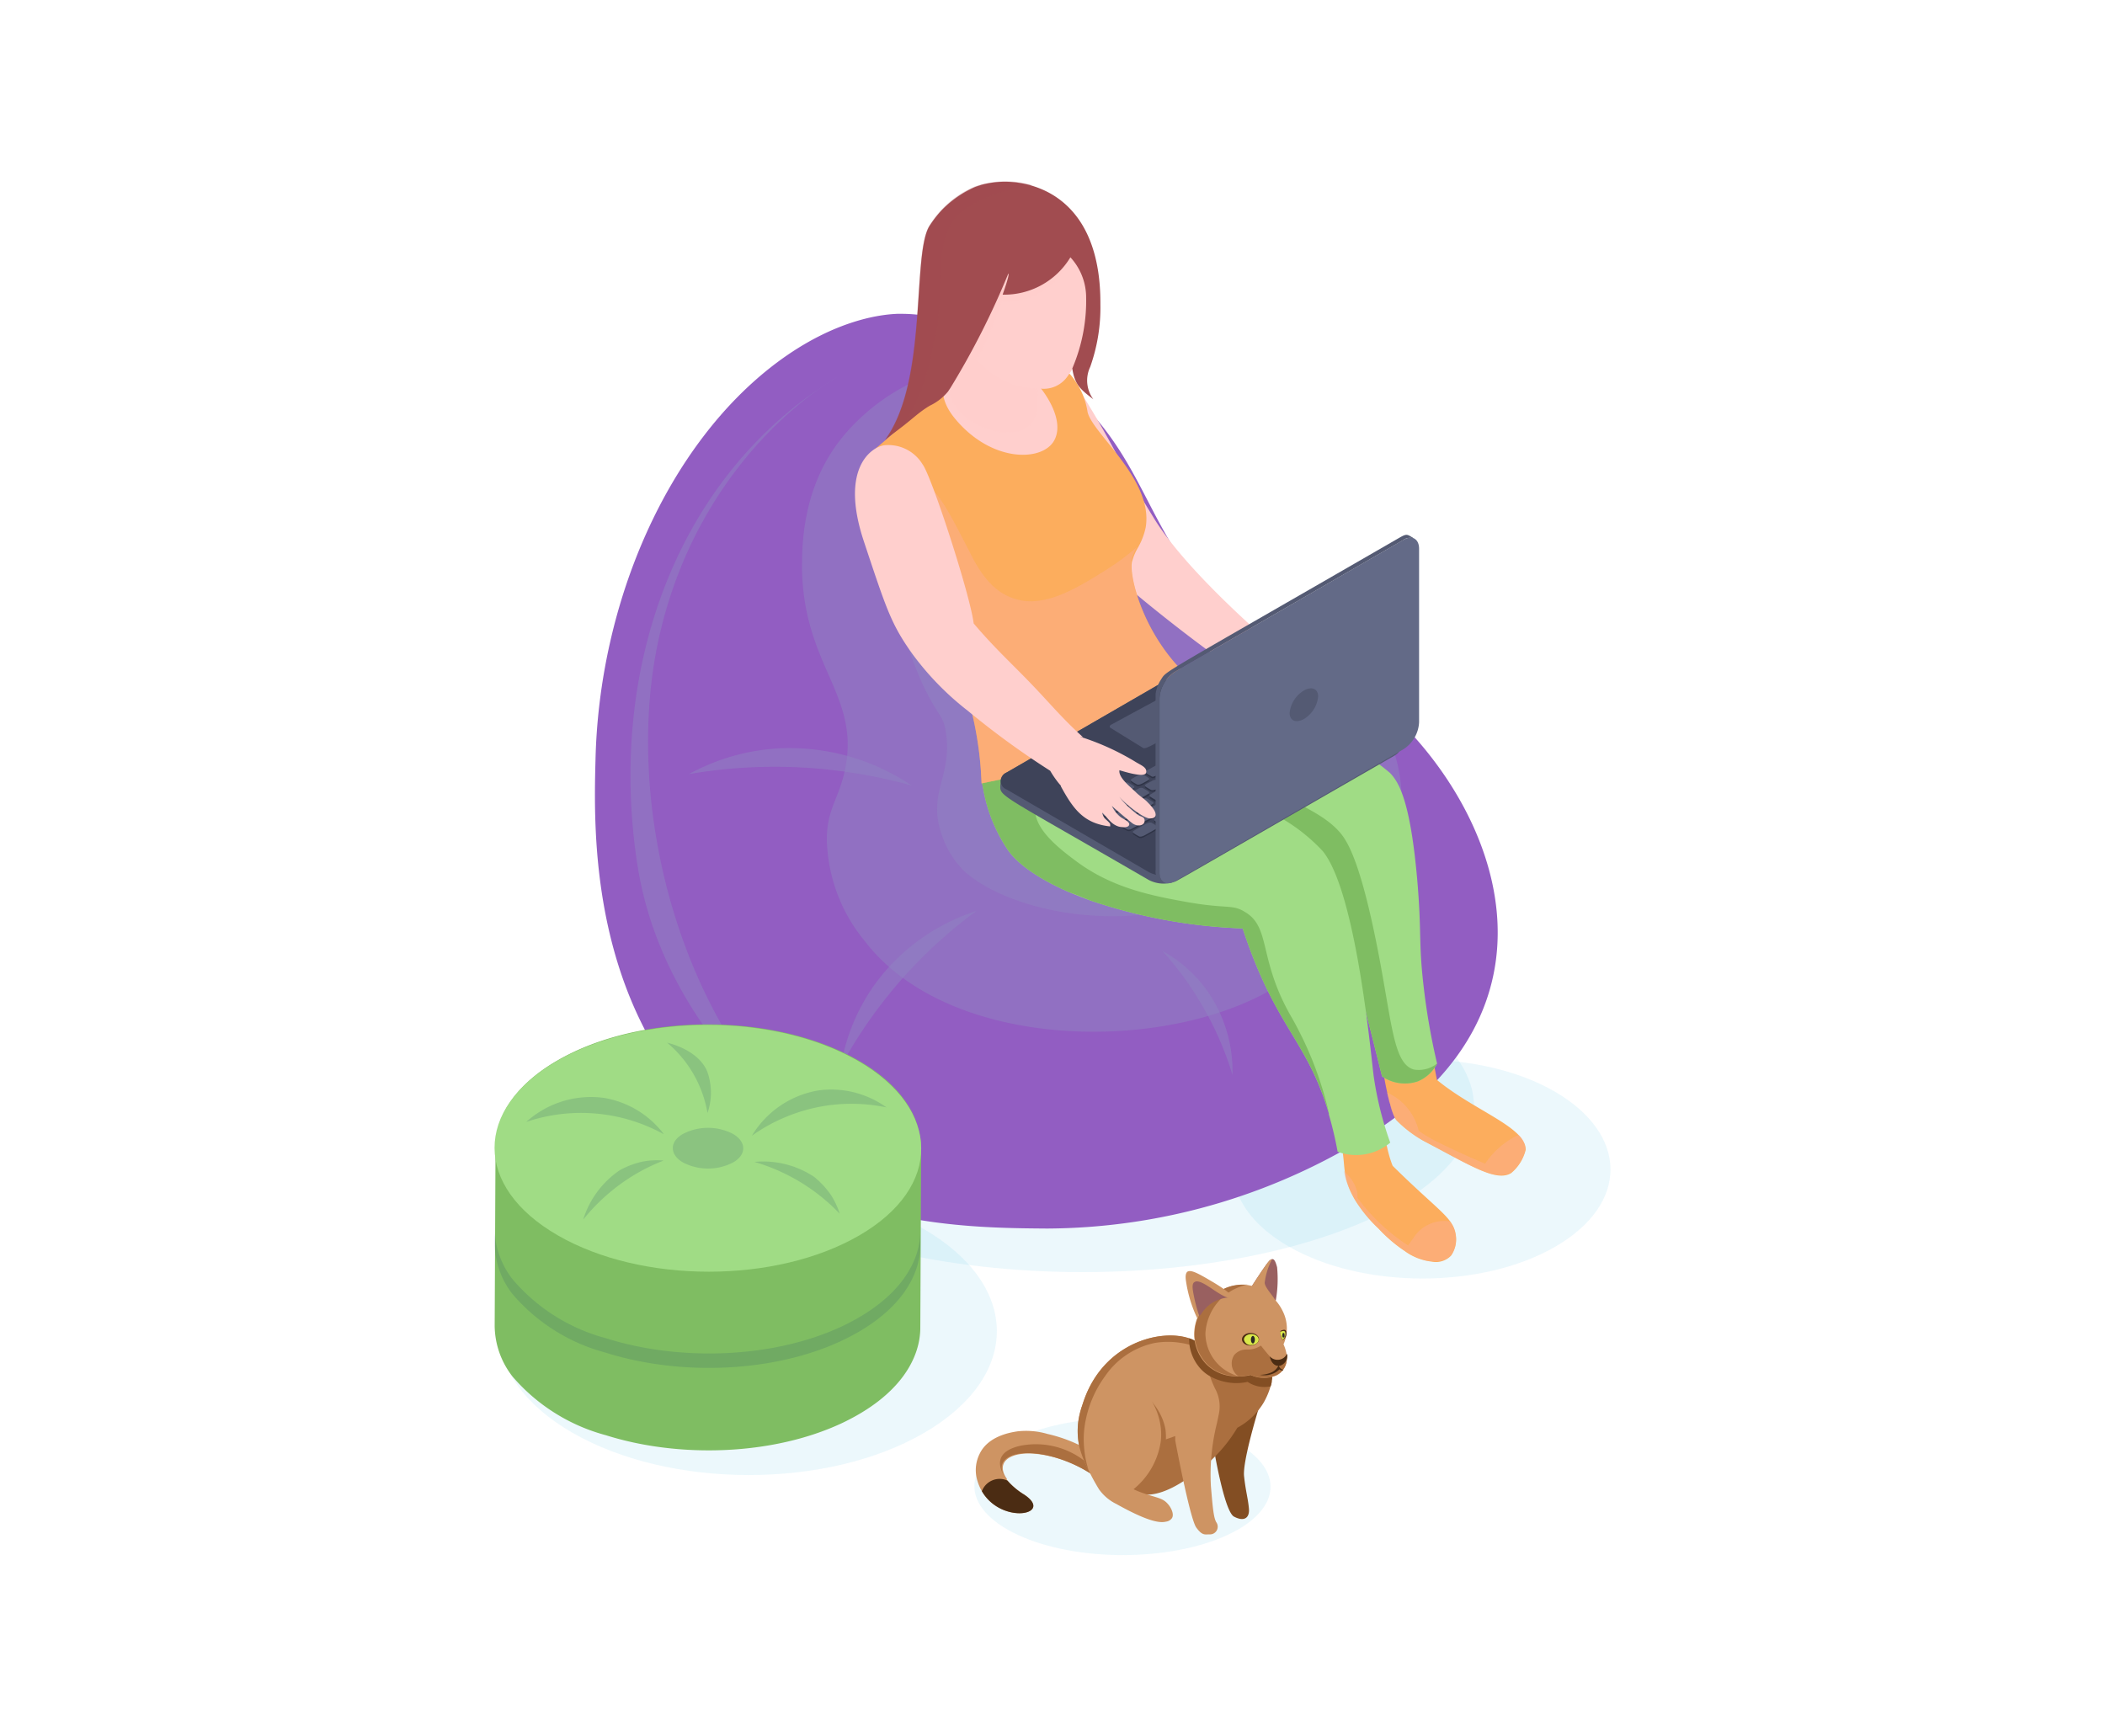 <svg xmlns="http://www.w3.org/2000/svg" xmlns:xlink="http://www.w3.org/1999/xlink" viewBox="0 0 200 165"><defs><style>.cls-1{mask:url(#mask);filter:url(#luminosity-noclip-2);}.cls-13,.cls-17,.cls-2,.cls-22,.cls-23,.cls-7,.cls-9{mix-blend-mode:multiply;}.cls-2{fill:url(#linear-gradient);}.cls-3{isolation:isolate;}.cls-4{fill:#fff;}.cls-5{fill:#3eb5e5;opacity:0.1;}.cls-6{fill:#925dc2;}.cls-7{fill:#9184c2;}.cls-13,.cls-7,.cls-9{opacity:0.5;}.cls-8{fill:#fcad5d;}.cls-9{fill:#fcaf90;}.cls-10{fill:#a0dc85;}.cls-11{fill:#7fbd62;}.cls-12,.cls-13{fill:#ffcfcd;}.cls-14{mask:url(#mask-2);}.cls-15{fill:url(#linear-gradient-2);}.cls-16,.cls-17{fill:#a14c50;}.cls-17{opacity:0.3;}.cls-18{fill:#545a73;}.cls-19{fill:#3e4359;}.cls-20{fill:#2e3346;}.cls-21{fill:#636a87;}.cls-22,.cls-24{fill:#355f6d;}.cls-22,.cls-23{opacity:0.2;}.cls-25{fill:#ce9463;}.cls-26{fill:#ab6f3f;}.cls-27{fill:#4b2c13;}.cls-28{fill:#834e23;}.cls-29{fill:#996060;}.cls-30{fill:#d9e84a;}.cls-31{fill:#2b2825;}.cls-32{fill:#795737;}.cls-33{filter:url(#luminosity-noclip);}</style><filter id="luminosity-noclip" x="101.7" y="-11638.71" width="2.88" height="32766" filterUnits="userSpaceOnUse" color-interpolation-filters="sRGB"><feFlood flood-color="#fff" result="bg"/><feBlend in="SourceGraphic" in2="bg"/></filter><mask id="mask" x="101.7" y="-11638.71" width="2.88" height="32766" maskUnits="userSpaceOnUse"><g class="cls-33"/></mask><linearGradient id="linear-gradient" x1="-8169.36" y1="570.07" x2="-8165.2" y2="570.07" gradientTransform="matrix(-0.94, 0.23, 0.22, 0.97, -7689.04, 1318.99)" gradientUnits="userSpaceOnUse"><stop offset="0" stop-color="#fafafa"/><stop offset="1" stop-color="#fff"/></linearGradient><filter id="luminosity-noclip-2" x="101.7" y="24.48" width="2.88" height="13.2" filterUnits="userSpaceOnUse" color-interpolation-filters="sRGB"><feFlood flood-color="#fff" result="bg"/><feBlend in="SourceGraphic" in2="bg"/></filter><mask id="mask-2" x="101.7" y="24.48" width="2.88" height="13.2" maskUnits="userSpaceOnUse"><g class="cls-1"><path class="cls-2" d="M101.87,35a3.56,3.56,0,0,0,1.67,2.66,1.21,1.21,0,0,0,.09-.2,2.83,2.83,0,0,1-.06-2.61,16.52,16.52,0,0,0,1-6h0c-.12-.41-.29-.9-.51-1.53-.9-2.66-2.37-2.86-2.37-2.86A5.6,5.6,0,0,1,103.18,28,16.79,16.79,0,0,1,101.87,35Z"/></g></mask><linearGradient id="linear-gradient-2" x1="-8169.36" y1="570.07" x2="-8165.2" y2="570.07" gradientTransform="matrix(-0.94, 0.23, 0.22, 0.97, -7689.04, 1318.99)" gradientUnits="userSpaceOnUse"><stop offset="0" stop-color="#280008"/><stop offset="1" stop-color="#4d1725"/></linearGradient></defs><g class="cls-3"><g id="レイヤー_2" data-name="レイヤー 2"><g id="文字"><rect class="cls-4" width="200" height="165"/><path class="cls-5" d="M147.73,103.73c7,4.07,7.07,10.64.08,14.71s-18.34,4.06-25.38,0-7.06-10.63-.08-14.69S140.7,99.67,147.73,103.73Z"/><ellipse class="cls-5" cx="102.85" cy="105.15" rx="37.2" ry="15.73"/><path class="cls-6" d="M131.17,107.17a58.18,58.18,0,0,1-31.7,9.57c-7.76-.06-20.94-.17-31.26-9.75C56,95.67,56.4,79.08,56.58,72.19c.35-15.11,6.93-30,17.2-37.71,5.75-4.31,10.34-4.61,11.48-4.66h.35c1.79,0,6.56.29,13,4.94,11.48,8.2,9,16.07,19.67,25.15,6.37,5.37,9,4.11,13.14,7.25a0,0,0,0,1,0,0,20.43,20.43,0,0,1,2.43,2.28C143,79.23,148.07,95.76,131.17,107.17Z"/><path class="cls-7" d="M79.79,41.86c2.74-3.55,8.14-7.38,13.71-6.81,10.84,1.11,9.23,17.56,24.81,24.86.75.35,11,5.23,13.13,9.14a14.81,14.81,0,0,1,1.73,7.15c-.07,9.71-10,16.29-11.29,17.17-10.19,6.77-31.56,6.78-39.76-4a15.71,15.71,0,0,1-3.56-9.57c0-2.83,1-3.66,1.64-6.28,1.76-7.4-3.86-10-4-19.54C76.23,52.56,76,46.74,79.79,41.86Z"/><path class="cls-7" d="M91.54,82.71c3.34,3.16,13,6.28,23.51,2.87,16.85-5.5-41.44-58-28.42-23.09,2.17,5.82,3,4.94,3.28,7.38.47,3.83-1.61,5.35-.58,9A9,9,0,0,0,91.54,82.71Z"/><path class="cls-7" d="M79.52,35.85s-12.71,6.91-16.8,24.26,2.86,41.62,19.12,51.43c0,0-18.44-10.43-21.31-29.55S64.76,44.77,79.52,35.85Z"/><path class="cls-7" d="M65.45,73.56a20.18,20.18,0,0,1,8.74-2.46,20.8,20.8,0,0,1,12.44,3.55,48.69,48.69,0,0,0-12-1.78A48.17,48.17,0,0,0,65.45,73.56Z"/><path class="cls-7" d="M79.89,101.32a18.77,18.77,0,0,1,3.21-7.76,19.19,19.19,0,0,1,9.68-7,44.94,44.94,0,0,0-8.16,7.73A45.89,45.89,0,0,0,79.89,101.32Z"/><path class="cls-7" d="M110.43,90.35a12.87,12.87,0,0,1,4.32,3.87,13.31,13.31,0,0,1,2.35,7.92,30.82,30.82,0,0,0-3.17-7.09A30.18,30.18,0,0,0,110.43,90.35Z"/><path class="cls-8" d="M132.69,106.46a11.48,11.48,0,0,0,2.65,2c4.33,2.26,6.83,3.9,8.25,3a4.15,4.15,0,0,0,1.37-2.21c0-2.16-4.83-3.67-8.43-6.63-.11-.56-.22-1.12-.32-1.69-.07-.31-.12-.62-.18-.94a3.75,3.75,0,0,1-4.49.1,6.24,6.24,0,0,0-.14,1.14C131.36,102.15,132.21,106,132.69,106.46Z"/><path class="cls-9" d="M144.29,107.84a7.69,7.69,0,0,0-3.18,2.74c-2.1-.88-3.7-1.65-4.78-2.2a13.11,13.11,0,0,1-1.54-.93,5.26,5.26,0,0,0-3-3.63,6.81,6.81,0,0,0,.18.72c0,.08,0,.13.05.2h0l.07.22a3.91,3.91,0,0,0,.58,1.47s0,0,0,0a11.48,11.48,0,0,0,2.65,2c1.66.86,3.56,2,5.51,2.82l.25.09a5.77,5.77,0,0,0,.74.24l.13,0v0a2.18,2.18,0,0,0,1.61-.15,4.12,4.12,0,0,0,1.38-2.2A2.07,2.07,0,0,0,144.29,107.84Z"/><path class="cls-10" d="M103.44,69.85l3.83,6.55,19.3,7.32Q129,93,131.31,102.28a3.83,3.83,0,0,0,3.38.48,3.58,3.58,0,0,0,1.85-1.7,63.88,63.88,0,0,1-1.32-7.7c-.42-3.76-.16-4.78-.53-9.34-.67-8.09-1.84-9.73-2.61-10.56a20.61,20.61,0,0,0-4.15-2.76,111.48,111.48,0,0,0-18-7.88Z"/><path class="cls-11" d="M103.44,69.85l3.83,6.55,19.3,7.32Q129,93,131.31,102.28a3.83,3.83,0,0,0,3.38.48,3.58,3.58,0,0,0,1.85-1.7,2.79,2.79,0,0,1-2.21.57c-2.09-.6-2.07-4.95-3.72-12.83-1.59-7.62-2.78-9.12-3.4-9.81-1.28-1.42-3.31-2.4-7.37-4.35-5-2.42-8.58-3.45-8.59-5.24,0-.32.12-.38.67-1.63a31.39,31.39,0,0,0,1.39-3.72c-1.12-.43-2.25-.83-3.39-1.23Z"/><path class="cls-8" d="M128.51,113.6a6.56,6.56,0,0,0,.4.69v0a13.39,13.39,0,0,0,2.07,2.46,13.78,13.78,0,0,0,2.49,2.13,5.31,5.31,0,0,0,2.55,1,2,2,0,0,0,1.86-.58,2.7,2.7,0,0,0,.44-1.94c-.23-1.68-1.63-2.26-6-6.58-.65-1.61-.68-3.15-1.32-4.77-1.15.18-2.9.27-4,.45.36,1.54.56,2.94.56,2.94.11.76.13,1.31.2,1.83A6.46,6.46,0,0,0,128.51,113.6Z"/><path class="cls-9" d="M138.31,117.4a2.78,2.78,0,0,0-.56-1.34,3.47,3.47,0,0,0-3.48,1.61c-.19.26-.35.48-.48.68a18.6,18.6,0,0,1-4.82-4.53,2.46,2.46,0,0,0,0-.46,3.49,3.49,0,0,0-1-1.79l-.26-.3a4.56,4.56,0,0,0,.34,1.3c.15.37.31.71.46,1h0a6.56,6.56,0,0,0,.4.69v0a13.39,13.39,0,0,0,2.07,2.46,13.78,13.78,0,0,0,2.49,2.13h0c.19.13.38.24.58.35a2.25,2.25,0,0,0,.21.12,5.45,5.45,0,0,0,.55.25l.06,0a3.36,3.36,0,0,0,2.08.22,1.75,1.75,0,0,0,.92-.52A2.63,2.63,0,0,0,138.31,117.4Z"/><path class="cls-10" d="M95.72,80.7c.87,1.32,2.89,2.79,5.89,4.09h0c.61.25,1.25.51,1.94.76h0a50.4,50.4,0,0,0,14.52,2.67c3.11,9.46,6.12,10.57,8.18,17.57a.24.24,0,0,1,0,.09,35,35,0,0,1,.84,3.56,5.06,5.06,0,0,0,5-.86,32.29,32.29,0,0,1-1.55-6.16c-.22-1.33-1.58-17.51-4.86-21.54a17,17,0,0,0-4.45-3.42c-1.59-1-2.2-1.28-12-6.31l-2.91-1.5-12.9,2.23a7.59,7.59,0,0,0-.15,1.7c0,.21,0,.83.11,1.12A15,15,0,0,0,95.72,80.7Z"/><path class="cls-11" d="M95.72,80.7c.87,1.32,2.89,2.79,5.89,4.09h0c.58.2,1.22.46,1.94.76h0a50.4,50.4,0,0,0,14.52,2.67,46.89,46.89,0,0,0,2.2,5.56c2.28,4.73,4.42,6.71,6,12a33.84,33.84,0,0,0-3.49-9c-3.25-5.55-2-8.56-4.41-10.07-1.31-.84-1.63-.29-5.62-1-3.23-.58-7-1.3-10.41-3.81-1.61-1.2-4.12-3.08-4-5.14.21-2.58,4.59-4.92,10.89-5.56l-2.91-1.5-12.9,2.23a7.59,7.59,0,0,0-.15,1.7c0,.21,0,.83.11,1.12A15,15,0,0,0,95.72,80.7Z"/><path class="cls-12" d="M120.77,61.17l-2.48,3.17a153.48,153.48,0,0,1-12.65-9.83c-1.44-1.7-2.89-3.39-4.33-5.08,2-1-1.2-12,.84-13,1,1.56,1.77,2.85,2.26,3.7,1.28,2.21,1.73,3.19,3.19,5.74,0,0,1,1.68,2,3.31C112.17,53.41,117.89,58.64,120.77,61.17Z"/><path class="cls-8" d="M113.84,65.12a16.67,16.67,0,0,0-2.63,1.6,14.68,14.68,0,0,0-2.47,2.33l-.22.27c-.11.14-.22.28-.31.42a2.13,2.13,0,0,0-.23.32l-.25.34a1.1,1.1,0,0,1-.09.14c-.31.49-.57.94-.8,1.38l-2.34.19L93.26,74.44A33.73,33.73,0,0,0,90.9,63.16a38.78,38.78,0,0,0-2.15-4.45c-2.63-4.9-4.54-8-5.46-11.91A23.48,23.48,0,0,1,82.72,43c.31-.25.79-.64,1.36-1.13s.76-.69,1.34-1.18.88-.72,1.65-1.32l1.22-.94a16.78,16.78,0,0,1,3.95-2c5.67-2.16,8.58-1.58,9-1.27a4.32,4.32,0,0,1,.47.45,7,7,0,0,1,1.62,3.53c.46,2.09,6.31,6.45,5.52,11a6.65,6.65,0,0,1-.79,2,5.28,5.28,0,0,0-.48,1.15C107.17,54.41,108.59,60.94,113.84,65.12Z"/><path class="cls-12" d="M98.9,36.91s2.36,2.85,1.28,4.91-5.92,2.18-9.41-2,1.57-6.87,4.51-6.18A4.9,4.9,0,0,1,98.9,36.91Z"/><path class="cls-9" d="M113.84,65.12a16.67,16.67,0,0,0-2.63,1.6,14.68,14.68,0,0,0-2.47,2.33l-.22.27c-.11.14-.22.28-.31.42a2.13,2.13,0,0,0-.23.32l-.25.34a1.1,1.1,0,0,1-.09.14c-.31.49-.57.94-.8,1.38l-2.34.19L93.26,74.44A33.73,33.73,0,0,0,90.9,63.16a38.78,38.78,0,0,0-2.15-4.45c-1.53-2.79-4-6.34-5.46-11.91,1.89-1.43,3.11-1.43,3.83-1.24,1.81.5,3,3,5.1,7.07,1.43,2.86,2.82,3.89,4.4,4.33,2.75.77,5.8-1.14,8.45-2.79A24,24,0,0,0,108,52a5.11,5.11,0,0,0-.48,1.15C107.17,54.41,108.52,60.88,113.84,65.12Z"/><path class="cls-12" d="M98.52,38.81a16.33,16.33,0,0,0-1-7c-.85-2.17-2.63-4.43-3.55-4.19-1.14.3-.35,2.89-2.4,6a10,10,0,0,0-1.23,2.75C89.3,40.43,98.29,43.32,98.52,38.81Z"/><path class="cls-13" d="M98.52,38.81a16.33,16.33,0,0,0-1-7c-.85-2.17-2.63-4.43-3.55-4.19-1.14.3-.35,2.89-2.4,6a10,10,0,0,0-1.23,2.75C89.3,40.43,98.29,43.32,98.52,38.81Z"/><path class="cls-12" d="M101.45,35.73a2.75,2.75,0,0,1-2.65,1.19,7.36,7.36,0,0,1-5.32-2.09c-.21-.18-.46-.37-.69-.57L92,33.6a9.47,9.47,0,0,1-2.13-2.7A26.81,26.81,0,0,1,88,24.8l6.57-4.49,7,1.82a4.76,4.76,0,0,1,1.39,1.54c.29.53.54,1.26.56,4.38A11.41,11.41,0,0,1,101.45,35.73Z"/><path class="cls-13" d="M101.85,24.14a6.6,6.6,0,0,1-6.67,4.53c-1.29,3.58-2,5-2.46,5.53-.23-.2-.47-.38-.71-.6-.43-2.07,0-7.68,3.17-9.42a7.39,7.39,0,0,1,4.31-.72A8.91,8.91,0,0,1,101.85,24.14Z"/><g class="cls-14"><path class="cls-15" d="M101.87,35a3.56,3.56,0,0,0,1.67,2.66,1.21,1.21,0,0,0,.09-.2,2.83,2.83,0,0,1-.06-2.61,16.52,16.52,0,0,0,1-6h0c-.12-.41-.29-.9-.51-1.53-.9-2.66-2.37-2.86-2.37-2.86A5.6,5.6,0,0,1,103.18,28,16.79,16.79,0,0,1,101.87,35Z"/></g><path class="cls-16" d="M103.58,34.87a3,3,0,0,0,.3,3.07c-1.14-.88-1.77-1.34-2-2.93a16.36,16.36,0,0,0,1.31-7,5.63,5.63,0,0,0-1.49-3.56A7.34,7.34,0,0,1,95.26,28c.56-1.59.62-2,.54-2a75.31,75.31,0,0,1-5.51,10.88l-.22.33a5.07,5.07,0,0,1-1.73,1.34c-1.13.68-1.62,1.26-3.06,2.33l-.25.19c-.44.32-.76.59-.94.74h0c4.09-5.57,2.55-17.37,4.18-20.27A10.44,10.44,0,0,1,89.45,20a9.91,9.91,0,0,1,3.15-2.21c.22-.09.43-.15.66-.23a8.71,8.71,0,0,1,3-.25h0a4.35,4.35,0,0,1,.52.06c.35.05.69.12,1,.2l.31.09h0c3.3,1,6.5,4.06,6.46,11.25v0A16.83,16.83,0,0,1,103.58,34.87Z"/><path class="cls-17" d="M98.12,17.61c-1.63.19-6.67,1.3-7.92,4-1.45,3.16-.37,7.26-1.5,11C88.36,35,87,39.66,85,41.07c-.44.32-.76.59-.94.74h0c4.09-5.57,2.55-17.37,4.18-20.27a9.42,9.42,0,0,1,4.34-3.8,8.76,8.76,0,0,1,5.21-.22Z"/><g class="cls-3"><path class="cls-18" d="M133.1,70.18s0-.45-.58-.81L119,61.52a3.16,3.16,0,0,0-2.81,0L95.65,73.4a1.14,1.14,0,0,0-.56.73c-.08.88-.18,1,.56,1.58,1.16.88,4.43,2.65,13.5,7.91a3.07,3.07,0,0,0,2.43.17c.3-.1-1.07.67,20.93-12C133.22,71.34,133.1,71,133.1,70.18Z"/><path class="cls-19" d="M95.65,73.4a.86.86,0,0,0,0,1.62l13.5,7.85a3.09,3.09,0,0,0,2.81,0L132.51,71a.86.86,0,0,0,0-1.63L119,61.52a3.16,3.16,0,0,0-2.81,0Z"/><path class="cls-20" d="M126.75,69.37c-.42-.25-.74-.37-.45-.53s.81-.55,1.08-.38c.42.25.73.37.44.53S127,69.53,126.75,69.37Z"/><path class="cls-20" d="M125.37,70.13c-.42-.26-.74-.37-.45-.53s.82-.55,1.08-.39c.42.26.74.38.45.54S125.64,70.29,125.37,70.13Z"/><path class="cls-20" d="M125,69.05c-.42-.25-.74-.37-.45-.53,1-.56,1.42-.9,1.7-.73s.74.37.45.53C125.71,68.89,125.31,69.23,125,69.05Z"/><path class="cls-20" d="M123.59,68.58c-.42-.25-.74-.37-.45-.53,1.4-.77,1.77-1.09,2-.92s.74.37.45.53C124.24,68.43,123.87,68.75,123.59,68.58Z"/><path class="cls-20" d="M124,70.89c-.42-.26-.74-.37-.45-.53s.81-.55,1.07-.39c.42.26.74.38.45.54S124.26,71.05,124,70.89Z"/><path class="cls-20" d="M124,69.82a.44.44,0,0,1-.4,0c-.42-.26-.74-.38-.45-.54s.81-.54,1.07-.38C125,69.39,125,69.27,124,69.82Z"/><path class="cls-20" d="M122.58,69.35a.44.44,0,0,1-.4,0c-.78-.47-.79-.34.22-.9a.41.41,0,0,1,.4,0C123.58,68.92,123.59,68.79,122.58,69.35Z"/><path class="cls-20" d="M121.72,68.35c-.42-.26-.74-.37-.45-.53,3-1.65,2.44-1.6,3.32-1.06.1.06.08.17,0,.24C122.27,68.26,122,68.52,121.72,68.35Z"/><path class="cls-20" d="M122.45,66.89a.46.46,0,0,1-.41,0c-.81-.5-.83-.32.57-1.1a.47.47,0,0,1,.4,0C123.82,66.29,123.84,66.12,122.45,66.89Z"/><path class="cls-20" d="M122.62,71.65c-.41-.25-.74-.37-.45-.54s.81-.54,1.08-.38.74.37.44.53S122.88,71.81,122.62,71.65Z"/><path class="cls-20" d="M122.2,70.6c-.77-.48-.79-.35.22-.91a.46.46,0,0,1,.41,0c.42.25.73.37.44.53S122.46,70.76,122.2,70.6Z"/><path class="cls-20" d="M121.2,70.11a.47.47,0,0,1-.4,0c-.41-.25-.74-.37-.45-.53s.81-.55,1.08-.39C122.2,69.68,122.22,69.55,121.2,70.11Z"/><path class="cls-20" d="M120.76,69.1a.46.46,0,0,1-.41,0c-.42-.26-.73-.38-.44-.54s.81-.54,1.07-.38C121.76,68.67,121.77,68.55,120.76,69.1Z"/><path class="cls-20" d="M121.24,72.41c-.42-.26-.74-.38-.45-.54s.81-.54,1.08-.38.74.37.45.53S121.5,72.57,121.24,72.41Z"/><path class="cls-20" d="M120.82,71.35c-.77-.47-.79-.34.22-.9a.46.46,0,0,1,.41,0c.42.25.74.37.45.53S121.09,71.51,120.82,71.35Z"/><path class="cls-20" d="M119.42,70.88c-.42-.26-.74-.37-.45-.53s.82-.55,1.08-.39c.42.26.74.38.45.54S119.69,71,119.42,70.88Z"/><path class="cls-20" d="M119,69.88c-.42-.26-.74-.38-.45-.54s.81-.54,1.07-.38c.41.25.74.37.45.53S119.24,70,119,69.88Z"/><path class="cls-20" d="M117.89,69.21c-.41-.24-.74-.37-.45-.53s.81-.54,1.07-.38c.42.25.74.37.45.53S118.15,69.37,117.89,69.21Z"/><path class="cls-20" d="M119.86,73.17c-.41-.26-.73-.38-.44-.54s.81-.54,1.07-.38c.42.26.74.37.45.53S120.13,73.33,119.86,73.17Z"/><path class="cls-20" d="M119.85,72.1a.44.44,0,0,1-.4,0c-.78-.47-.79-.34.22-.9a.44.44,0,0,1,.4,0C120.85,71.67,120.86,71.54,119.85,72.1Z"/><path class="cls-20" d="M118.45,71.62a.44.44,0,0,1-.4,0c-.42-.26-.74-.38-.45-.53s.81-.55,1.07-.39C119.45,71.19,119.46,71.07,118.45,71.62Z"/><path class="cls-20" d="M117.11,70.34c-.1-.06-.08-.17,0-.24.41-.22.81-.54,1.08-.38s.74.37.45.53C117.65,70.82,117.87,70.8,117.11,70.34Z"/><path class="cls-20" d="M118.49,73.93c-.42-.26-.74-.38-.45-.54,1-.56.81-.54,1.57-.08.1.06.08.16,0,.23C119.15,73.77,118.75,74.09,118.49,73.93Z"/><path class="cls-20" d="M118.07,72.87c-.42-.25-.74-.37-.45-.53s.81-.54,1.08-.38.74.37.44.53S118.33,73,118.07,72.87Z"/><path class="cls-20" d="M116.67,72.4c-.42-.26-.74-.38-.45-.54,1-.56.81-.54,1.57-.08.1.06.08.17-.05.23C117.33,72.24,116.93,72.56,116.67,72.4Z"/><path class="cls-20" d="M116.22,71.39c-.4-.24-.74-.37-.44-.53s.81-.54,1.07-.38c.42.25.74.37.45.53S116.49,71.56,116.22,71.39Z"/><path class="cls-20" d="M117.11,74.68c-.77-.47-.79-.34.22-.9a.46.46,0,0,1,.41,0c.42.25.73.37.44.53S117.37,74.84,117.11,74.68Z"/><path class="cls-20" d="M116.69,73.63c-.42-.25-.74-.37-.45-.53s.82-.54,1.08-.38c.42.25.74.37.45.53S117,73.79,116.69,73.63Z"/><path class="cls-20" d="M115.29,73.16c-.4-.25-.74-.38-.45-.54,1-.56.81-.54,1.57-.08.1.06.08.16,0,.23C116,73,115.55,73.32,115.29,73.16Z"/><path class="cls-20" d="M114.85,72.15c-.42-.25-.74-.37-.45-.53,1-.56.81-.55,1.57-.08.1.06.08.16,0,.23C115.51,72,115.11,72.31,114.85,72.15Z"/><path class="cls-20" d="M115.73,75.44c-.77-.47-.79-.34.22-.9a.46.46,0,0,1,.41,0c.42.25.74.37.45.53S116,75.6,115.73,75.44Z"/><path class="cls-20" d="M115.32,74.39c-.42-.25-.74-.37-.45-.53,1-.57.8-.55,1.56-.09.1.06.08.17,0,.24C116,74.23,115.58,74.55,115.32,74.39Z"/><path class="cls-20" d="M113.91,73.91c-.4-.24-.74-.37-.44-.53s.81-.54,1.07-.38.74.37.45.53S114.18,74.08,113.91,73.91Z"/><path class="cls-20" d="M113,72.61c-.1-.06-.08-.16,0-.23.42-.23.81-.54,1.08-.38.42.25.73.37.44.53C113.52,73.09,113.74,73.08,113,72.61Z"/><path class="cls-20" d="M114.36,76.2c-.78-.47-.79-.34.22-.9a.44.44,0,0,1,.4,0c.41.24.74.37.45.53S114.62,76.36,114.36,76.2Z"/><path class="cls-20" d="M113.94,75.15c-.78-.47-.79-.35.22-.9a.46.46,0,0,1,.41,0c.41.26.73.38.44.54S114.2,75.31,113.94,75.15Z"/><path class="cls-20" d="M112.54,74.67c-.78-.47-.79-.34.22-.9a.44.44,0,0,1,.4,0c.42.25.74.37.45.53S112.8,74.83,112.54,74.67Z"/><path class="cls-20" d="M112.09,73.67c-.77-.47-.79-.34.22-.9a.43.43,0,0,1,.41,0c.41.24.74.37.45.53S112.36,73.83,112.09,73.67Z"/><path class="cls-20" d="M113,77c-.42-.25-.74-.37-.45-.53s.81-.55,1.08-.38.74.37.44.53S113.24,77.12,113,77Z"/><path class="cls-20" d="M112.56,75.91c-.77-.47-.79-.35.22-.9.29-.16.46,0,.9.28.1.06.08.17,0,.24C113.23,75.75,112.82,76.07,112.56,75.91Z"/><path class="cls-20" d="M111.16,75.43c-.77-.47-.79-.34.22-.9a.46.46,0,0,1,.41,0c.42.25.74.37.45.53S111.42,75.59,111.16,75.43Z"/><path class="cls-20" d="M110.22,74.13c-.1-.06-.08-.16,0-.23.41-.23.81-.55,1.07-.39s.74.38.45.54C110.77,74.61,111,74.59,110.22,74.13Z"/><path class="cls-20" d="M109.38,73.9c-.42-.25-.74-.37-.45-.53,8.09-4.46,7.91-4.47,8.19-4.3s.74.37.45.53C109.47,74.06,109.66,74.07,109.38,73.9Z"/><path class="cls-20" d="M111.11,77.42c-.1-.06-.08-.16,0-.23.42-.23.82-.55,1.08-.39.42.26.74.38.45.54C111.65,77.9,111.87,77.88,111.11,77.42Z"/><path class="cls-20" d="M111.18,76.67c-.41-.26-.73-.38-.44-.54s.81-.54,1.07-.38.74.37.45.53S111.45,76.83,111.18,76.67Z"/><path class="cls-20" d="M110.19,76.18a.46.46,0,0,1-.41,0c-.42-.25-.73-.37-.44-.53s.81-.54,1.07-.38C111.18,75.75,111.2,75.62,110.19,76.18Z"/><path class="cls-20" d="M109.34,75.19c-.78-.47-.79-.35.22-.9a.46.46,0,0,1,.41,0c.42.26.73.38.44.54S109.6,75.35,109.34,75.19Z"/><path class="cls-20" d="M108,74.67c-.42-.25-.74-.37-.45-.53s.81-.54,1.08-.38c.42.25.74.37.44.53S108.24,74.83,108,74.67Z"/><path class="cls-20" d="M109.73,78.18c-.1-.06-.08-.17,0-.23.41-.23.81-.55,1.07-.39.42.26.74.38.45.54C110.28,78.66,110.49,78.64,109.73,78.18Z"/><path class="cls-20" d="M109.32,77.13c-.1-.06-.08-.17,0-.24,1-.56.81-.54,1.57-.08.1.06.08.16-.05.23C109.86,77.61,110.08,77.59,109.32,77.13Z"/><path class="cls-20" d="M108.81,76.94a.44.44,0,0,1-.4,0c-.78-.47-.79-.34.22-.9a.44.44,0,0,1,.4,0C109.81,76.51,109.82,76.38,108.81,76.94Z"/><path class="cls-20" d="M108,76c-.77-.47-.79-.35.22-.9a.46.46,0,0,1,.41,0c.42.26.74.38.45.54S108.23,76.11,108,76Z"/><path class="cls-20" d="M107,75.43a.46.46,0,0,1-.41,0c-.42-.25-.73-.37-.44-.53s.81-.54,1.07-.38C108,75,108,74.87,107,75.43Z"/><path class="cls-20" d="M108.19,79.6c-.42-.25-.74-.37-.45-.53,1-.56,1.43-.9,1.71-.73s.73.37.44.53C108.88,79.43,108.47,79.77,108.19,79.6Z"/><path class="cls-20" d="M108.84,78.17a.46.46,0,0,1-.41,0c-.77-.48-.79-.35.22-.91a.46.46,0,0,1,.41,0C109.83,77.74,109.85,77.61,108.84,78.17Z"/><path class="cls-20" d="M107.46,78.93a.46.46,0,0,1-.41,0c-.77-.47-.79-.34.23-.9a.44.44,0,0,1,.4,0C108.46,78.5,108.47,78.37,107.46,78.93Z"/><path class="cls-20" d="M106,78.29c-.42-.26-.74-.37-.45-.53,1.49-.82,1.85-1.14,2.13-1s.73.38.44.54C106.61,78.15,106.26,78.46,106,78.29Z"/><path class="cls-20" d="M104.9,77.64c-.42-.26-.74-.38-.45-.54,2.21-1.21,2.48-1.48,2.76-1.31s.74.37.45.53C105.46,77.54,105.18,77.81,104.9,77.64Z"/><path class="cls-20" d="M105.19,76.21c-.42-.25-.74-.37-.45-.53s.81-.54,1.07-.38c.42.25.74.37.45.53S105.45,76.37,105.19,76.21Z"/><path class="cls-20" d="M103.79,77c-.77-.47-.79-.34.22-.9a.46.46,0,0,1,.41,0c.4.24.74.37.45.53S104.06,77.14,103.79,77Z"/><path class="cls-20" d="M121.08,67.66a.44.44,0,0,1-.4,0c-.78-.47-.79-.34.22-.9a.46.46,0,0,1,.41,0C122.08,67.23,122.09,67.1,121.08,67.66Z"/><path class="cls-20" d="M118.79,68.14c-.1-.06-.08-.16,0-.23,1-.56.81-.55,1.57-.08.1.06.08.16,0,.23C119.33,68.62,119.55,68.61,118.79,68.14Z"/><path class="cls-18" d="M126.75,69.23c-.42-.25-.74-.37-.45-.53s.81-.55,1.08-.38c.42.25.73.37.44.53S127,69.39,126.75,69.23Z"/><path class="cls-18" d="M125.37,70c-.42-.25-.74-.37-.45-.53s.82-.55,1.08-.39c.42.26.74.38.45.54S125.64,70.15,125.37,70Z"/><path class="cls-18" d="M125,68.92c-.42-.26-.74-.38-.45-.54,1-.56,1.42-.9,1.7-.73s.74.37.45.53C125.71,68.75,125.31,69.09,125,68.92Z"/><path class="cls-18" d="M123.59,68.44c-.42-.25-.74-.37-.45-.53,1.4-.77,1.77-1.09,2-.92s.74.37.45.53C124.24,68.29,123.87,68.61,123.59,68.44Z"/><path class="cls-18" d="M124,70.75c-.42-.26-.74-.37-.45-.53s.81-.55,1.07-.39c.42.26.74.38.45.54S124.26,70.91,124,70.75Z"/><path class="cls-18" d="M124,69.68a.44.44,0,0,1-.4,0c-.42-.26-.74-.38-.45-.54s.81-.54,1.07-.38C125,69.25,125,69.13,124,69.68Z"/><path class="cls-18" d="M122.58,69.21a.44.44,0,0,1-.4,0c-.78-.47-.79-.34.22-.9a.41.41,0,0,1,.4,0C123.58,68.78,123.59,68.65,122.58,69.21Z"/><path class="cls-18" d="M121.72,68.21c-.42-.26-.74-.37-.45-.53,3-1.65,2.44-1.6,3.32-1.06.1.06.08.17,0,.24C122.27,68.12,122,68.38,121.72,68.21Z"/><path class="cls-18" d="M122.45,66.75a.46.46,0,0,1-.41,0c-.81-.5-.83-.32.57-1.1a.47.47,0,0,1,.4,0C123.82,66.15,123.84,66,122.45,66.75Z"/><path class="cls-18" d="M122.62,71.51c-.41-.25-.74-.37-.45-.54s.81-.54,1.08-.38.74.37.44.54S122.88,71.67,122.62,71.51Z"/><path class="cls-18" d="M122.2,70.46c-.77-.48-.79-.35.22-.91a.49.49,0,0,1,.41,0c.42.25.73.37.44.53S122.46,70.62,122.2,70.46Z"/><path class="cls-18" d="M121.2,70a.47.47,0,0,1-.4,0c-.41-.25-.74-.37-.45-.53s.81-.55,1.08-.39C122.2,69.54,122.22,69.41,121.2,70Z"/><path class="cls-18" d="M120.76,69a.46.46,0,0,1-.41,0c-.42-.26-.73-.38-.44-.54s.81-.54,1.07-.38C121.76,68.53,121.77,68.41,120.76,69Z"/><path class="cls-18" d="M121.24,72.27c-.42-.26-.74-.38-.45-.54s.81-.54,1.08-.38.74.37.45.53S121.5,72.43,121.24,72.27Z"/><path class="cls-18" d="M120.82,71.21c-.77-.47-.79-.34.22-.9a.46.46,0,0,1,.41,0c.42.25.74.37.45.53S121.09,71.37,120.82,71.21Z"/><path class="cls-18" d="M119.42,70.74c-.42-.26-.74-.37-.45-.53s.82-.55,1.08-.39c.42.26.74.38.45.54S119.69,70.9,119.42,70.74Z"/><path class="cls-18" d="M119,69.74c-.42-.26-.74-.38-.45-.54s.81-.54,1.07-.38c.41.25.74.37.45.53S119.24,69.9,119,69.74Z"/><path class="cls-18" d="M117.89,69.07c-.41-.24-.74-.37-.45-.53s.81-.54,1.07-.38c.42.25.74.37.45.53S118.15,69.23,117.89,69.07Z"/><path class="cls-18" d="M119.86,73c-.41-.26-.73-.38-.44-.54s.81-.54,1.07-.38c.42.26.74.37.45.53S120.13,73.19,119.86,73Z"/><path class="cls-18" d="M119.85,72a.44.44,0,0,1-.4,0c-.78-.47-.79-.34.22-.9a.44.44,0,0,1,.4,0C120.85,71.53,120.86,71.4,119.85,72Z"/><path class="cls-18" d="M118.45,71.48a.44.44,0,0,1-.4,0c-.42-.26-.74-.37-.45-.53s.81-.55,1.07-.39C119.45,71.05,119.46,70.93,118.45,71.48Z"/><path class="cls-18" d="M117.11,70.2c-.1-.06-.08-.17,0-.24.41-.22.81-.54,1.08-.38s.74.37.45.53C117.65,70.68,117.87,70.66,117.11,70.2Z"/><path class="cls-18" d="M118.49,73.79c-.42-.26-.74-.38-.45-.54,1-.56.81-.54,1.57-.08.1.06.08.16,0,.23C119.15,73.63,118.75,74,118.49,73.79Z"/><path class="cls-18" d="M118.07,72.73c-.42-.25-.74-.37-.45-.53s.81-.54,1.08-.38.74.37.44.53S118.33,72.89,118.07,72.73Z"/><path class="cls-18" d="M116.67,72.26c-.42-.26-.74-.38-.45-.54,1-.56.81-.54,1.57-.08.1.06.08.17-.05.23C117.33,72.1,116.93,72.42,116.67,72.26Z"/><path class="cls-18" d="M116.22,71.25c-.4-.24-.74-.37-.44-.53s.81-.54,1.07-.38c.42.25.74.37.45.53S116.49,71.42,116.22,71.25Z"/><path class="cls-18" d="M117.11,74.54c-.77-.47-.79-.34.22-.9a.46.46,0,0,1,.41,0c.42.25.73.37.44.53S117.37,74.7,117.11,74.54Z"/><path class="cls-18" d="M116.69,73.49c-.42-.25-.74-.37-.45-.53s.82-.54,1.08-.38c.42.25.74.37.45.53S117,73.65,116.69,73.49Z"/><path class="cls-18" d="M115.29,73c-.4-.25-.74-.38-.45-.54,1-.56.81-.54,1.57-.08.1.06.08.16,0,.23C116,72.86,115.55,73.18,115.29,73Z"/><path class="cls-18" d="M114.85,72c-.42-.25-.74-.37-.45-.53,1-.56.81-.55,1.57-.08.1.06.08.16,0,.23C115.51,71.86,115.11,72.17,114.85,72Z"/><path class="cls-18" d="M115.73,75.3c-.77-.47-.79-.34.22-.9a.46.46,0,0,1,.41,0c.42.25.74.37.45.53S116,75.46,115.73,75.3Z"/><path class="cls-18" d="M115.32,74.25c-.42-.25-.74-.37-.45-.53,1-.57.8-.55,1.56-.09.1.06.08.17,0,.24C116,74.09,115.58,74.41,115.32,74.25Z"/><path class="cls-18" d="M113.91,73.78c-.4-.25-.74-.38-.44-.54s.81-.54,1.07-.38.74.37.45.53S114.18,73.94,113.91,73.78Z"/><path class="cls-18" d="M113,72.47c-.1-.06-.08-.16,0-.23.42-.23.81-.54,1.08-.38.42.25.73.37.44.53C113.52,73,113.74,72.94,113,72.47Z"/><path class="cls-18" d="M114.36,76.06c-.78-.47-.79-.34.22-.9a.44.44,0,0,1,.4,0c.41.24.74.37.45.53S114.62,76.22,114.36,76.06Z"/><path class="cls-18" d="M113.94,75c-.78-.47-.79-.35.22-.9a.46.46,0,0,1,.41,0c.41.26.73.38.44.54S114.2,75.17,113.94,75Z"/><path class="cls-18" d="M112.54,74.53c-.78-.47-.79-.34.22-.9a.44.44,0,0,1,.4,0c.42.25.74.37.45.53S112.8,74.69,112.54,74.53Z"/><path class="cls-18" d="M112.09,73.53c-.77-.47-.79-.34.22-.9a.43.43,0,0,1,.41,0c.41.24.74.37.45.53S112.36,73.69,112.09,73.53Z"/><path class="cls-18" d="M113,76.82c-.42-.25-.74-.37-.45-.53s.81-.55,1.08-.38.74.37.44.53S113.24,77,113,76.82Z"/><path class="cls-18" d="M112.56,75.77c-.77-.47-.79-.35.22-.9.29-.16.46,0,.9.28.1.06.08.17,0,.24C113.23,75.61,112.82,75.93,112.56,75.77Z"/><path class="cls-18" d="M111.16,75.29c-.77-.47-.79-.34.22-.9a.46.46,0,0,1,.41,0c.42.25.74.37.45.53S111.42,75.45,111.16,75.29Z"/><path class="cls-18" d="M110.22,74c-.1-.06-.08-.16,0-.23.41-.23.81-.55,1.07-.39s.74.38.45.54C110.77,74.47,111,74.45,110.22,74Z"/><path class="cls-18" d="M109.38,73.76c-.42-.25-.74-.37-.45-.53,8.09-4.46,7.91-4.47,8.19-4.3s.74.37.45.53C109.47,73.92,109.66,73.93,109.38,73.76Z"/><path class="cls-18" d="M111.11,77.28c-.1-.06-.08-.16,0-.23.42-.23.82-.55,1.08-.39.42.26.74.38.45.54C111.65,77.76,111.87,77.74,111.11,77.28Z"/><path class="cls-18" d="M111.18,76.53c-.41-.26-.73-.38-.44-.54s.81-.54,1.07-.38.74.37.45.53S111.45,76.69,111.18,76.53Z"/><path class="cls-18" d="M110.19,76a.46.46,0,0,1-.41,0c-.42-.25-.73-.37-.44-.53s.81-.54,1.07-.38C111.18,75.61,111.2,75.48,110.19,76Z"/><path class="cls-18" d="M109.34,75.05c-.78-.47-.79-.35.22-.9a.46.46,0,0,1,.41,0c.42.26.73.38.44.54S109.6,75.21,109.34,75.05Z"/><path class="cls-18" d="M108,74.53c-.42-.25-.74-.37-.45-.53s.81-.54,1.08-.38c.42.25.74.37.44.53S108.24,74.69,108,74.53Z"/><path class="cls-18" d="M109.73,78c-.1-.06-.08-.17,0-.23.41-.23.81-.55,1.07-.39.42.26.74.38.45.54C110.28,78.52,110.49,78.5,109.73,78Z"/><path class="cls-18" d="M109.32,77c-.1-.06-.08-.17,0-.24,1-.56.81-.54,1.57-.08.1.06.08.16-.05.23C109.86,77.47,110.08,77.45,109.32,77Z"/><path class="cls-18" d="M108.81,76.8a.44.44,0,0,1-.4,0c-.78-.47-.79-.34.22-.9a.44.44,0,0,1,.4,0C109.81,76.37,109.82,76.24,108.81,76.8Z"/><path class="cls-18" d="M108,75.81c-.77-.47-.79-.35.22-.9a.46.46,0,0,1,.41,0c.42.26.74.38.45.54S108.23,76,108,75.81Z"/><path class="cls-18" d="M107,75.29a.46.46,0,0,1-.41,0c-.42-.25-.73-.37-.44-.53s.81-.54,1.07-.38C108,74.86,108,74.73,107,75.29Z"/><path class="cls-18" d="M108.19,79.46c-.42-.25-.74-.37-.45-.53,1-.56,1.43-.9,1.71-.73s.73.37.44.53C108.88,79.29,108.47,79.63,108.19,79.46Z"/><path class="cls-18" d="M108.84,78a.46.46,0,0,1-.41,0c-.77-.48-.79-.35.22-.91a.46.46,0,0,1,.41,0C109.83,77.6,109.85,77.47,108.84,78Z"/><path class="cls-18" d="M107.46,78.79a.46.46,0,0,1-.41,0c-.77-.47-.79-.34.23-.9a.44.44,0,0,1,.4,0C108.46,78.36,108.47,78.23,107.46,78.79Z"/><path class="cls-18" d="M106,78.15c-.42-.26-.74-.37-.45-.53,1.49-.82,1.85-1.14,2.13-1s.73.38.44.54C106.61,78,106.26,78.32,106,78.15Z"/><path class="cls-18" d="M104.9,77.5c-.42-.26-.74-.38-.45-.54,2.21-1.21,2.48-1.48,2.76-1.31s.74.37.45.53C105.46,77.4,105.18,77.67,104.9,77.5Z"/><path class="cls-18" d="M105.19,76.07c-.42-.25-.74-.37-.45-.53s.81-.54,1.07-.38c.42.25.74.37.45.53S105.45,76.23,105.19,76.07Z"/><path class="cls-18" d="M103.79,76.84c-.77-.47-.79-.34.22-.9a.46.46,0,0,1,.41,0c.4.24.74.37.45.53S104.06,77,103.79,76.84Z"/><path class="cls-18" d="M121.08,67.52a.44.44,0,0,1-.4,0c-.78-.47-.79-.34.22-.9a.46.46,0,0,1,.41,0C122.08,67.09,122.09,67,121.08,67.52Z"/><path class="cls-18" d="M118.79,68c-.1-.06-.08-.16,0-.23,1-.56.81-.55,1.57-.08.1.06.08.16,0,.23C119.33,68.48,119.55,68.47,118.79,68Z"/><path class="cls-18" d="M111.58,65.88l3,1.85c.12.08.09.21-.06.29-5.73,3.16-5.67,3.23-6,3l-3-1.85c-.13-.07-.1-.2,0-.28C111.33,65.76,111.26,65.69,111.58,65.88Z"/></g><g class="cls-3"><path class="cls-21" d="M111.64,63.83a3.26,3.26,0,0,0-1.48,2.56l0,16.49c0,.94.67,1.32,1.49.85l21.7-12.54a3.23,3.23,0,0,0,1.48-2.56l0-16.48c0-.95-.67-1.33-1.49-.85Z"/><path class="cls-18" d="M109.8,65.91a3.3,3.3,0,0,1,.51-1.34c.59-.9-.54-.09,22.66-13.48.75-.43.73-.3,1.43.1a1.08,1.08,0,0,0-1.05.11L111.53,63.9a3.34,3.34,0,0,0-1.35,2.22c0,.21,0-.79,0,16.76a1.06,1.06,0,0,0,.43,1l-.37-.21a1,1,0,0,1-.44-1C109.78,65.09,109.8,65.91,109.8,65.91Z"/></g><path class="cls-18" d="M125.24,66.19c0-.73-.59-1-1.33-.59a2.83,2.83,0,0,0-1.38,2.13c0,.76.59,1,1.33.61A2.82,2.82,0,0,0,125.24,66.19Z"/><path class="cls-12" d="M106.36,73.19c-.12.72,1.13,1.65,1.53,2.06s.86.66,1.16,1c1.09,1.07.85,1.53.2,1.52s-2.38-1.43-2.91-2.06a8.61,8.61,0,0,0,1.82,1.74c.22.17.63.14.59.58s-.71.56-1.2.17-1.38-1.13-1.91-1.62a3,3,0,0,0,.83,1.06c.29.21.93.46.81.76s-.78.2-1,.14c-.75-.24-1-.81-1.56-1.32a1.38,1.38,0,0,0,.24.54c.13.13.51.43.52.56s0,.22,0,.21c-2.5-.27-3.5-1.63-4.69-3.82,0,0,.06,0-.1-.17a9.22,9.22,0,0,1-1-1.46,7.61,7.61,0,0,1-.34-1.31c-.07-.46.5-1,.66-1.32.32-.66,2.13-.6,2.21-.57a24.16,24.16,0,0,1,5.61,2.48c.51.33,1.21.55,1.06,1.07S106.69,73.28,106.36,73.19Z"/><path class="cls-12" d="M86.66,62.1a27.21,27.21,0,0,0,5.28,5.43,78.18,78.18,0,0,0,7.84,5.71,3.86,3.86,0,0,1,1-2.29c.1-.1,1.46-1,2-.91,0,0,.13,0,.11,0-2-1.8-3.1-3.18-5-5.15s-3.44-3.36-5.38-5.65c-.33-2.72-4-14-4.85-15.11A3.81,3.81,0,0,0,84,42.31c-1.33.22-4.17,2.32-1.94,9.08C84.23,57.92,84.67,59.3,86.66,62.1Z"/><path class="cls-5" d="M87.72,116.76c9.28,5.36,9.33,14,.11,19.38s-24.17,5.35-33.45,0-9.31-14-.11-19.36S78.46,111.41,87.72,116.76Z"/><path class="cls-11" d="M87.52,109.16l-.08,17c0,2.84-1.85,6.44-7.51,9.1-6.59,3.06-15.46,3.3-22.36,1.12a17.73,17.73,0,0,1-8.85-5.55A7.92,7.92,0,0,1,47,126l.08-17c0-3,2-6,5.88-8.23,7.88-4.57,20.68-4.57,28.6,0,3.2,1.83,5.08,4.12,5.7,6.49a6.35,6.35,0,0,1,.23,2.41A4.8,4.8,0,0,0,87.52,109.16Z"/><path class="cls-22" d="M87.44,117v1.33c0,2.83-1.85,6.43-7.51,9.09-6.59,3.07-15.46,3.3-22.36,1.12A17.6,17.6,0,0,1,48.72,123,7.9,7.9,0,0,1,47,118.18V117a8,8,0,0,0,1.75,4.62,17.6,17.6,0,0,0,8.85,5.55c6.9,2.18,15.77,1.95,22.36-1.12C85.59,123.4,87.44,119.8,87.44,117Z"/><path class="cls-10" d="M81.54,100.82c7.93,4.58,8,12,.09,16.58S61,122,53,117.39s-8-12-.09-16.57S73.61,96.24,81.54,100.82Z"/><g class="cls-23"><path class="cls-24" d="M69.63,107.74c1.31.75,1.32,2,0,2.73a5.17,5.17,0,0,1-4.72,0c-1.31-.75-1.32-2,0-2.73A5.17,5.17,0,0,1,69.63,107.74Z"/></g><path class="cls-22" d="M84.23,105.23a9,9,0,0,0-6.44-1.62,9.14,9.14,0,0,0-6.35,4.31,16.49,16.49,0,0,1,6.77-2.81A16.25,16.25,0,0,1,84.23,105.23Z"/><path class="cls-22" d="M63.05,107.74a9,9,0,0,0-5.7-3.42A9.17,9.17,0,0,0,50,106.61a16.26,16.26,0,0,1,13,1.13Z"/><path class="cls-22" d="M63.39,99.08a11.17,11.17,0,0,1,3.83,6.68,6,6,0,0,0,.33-1.88,6.29,6.29,0,0,0-.33-2C66.41,99.8,63.67,99.15,63.39,99.08Z"/><path class="cls-22" d="M55.41,115.89a18.48,18.48,0,0,1,4.86-4.25,18.07,18.07,0,0,1,2.78-1.36,7.28,7.28,0,0,0-2,.1,8,8,0,0,0-2.17.82A8.83,8.83,0,0,0,55.41,115.89Z"/><path class="cls-22" d="M71.68,110.41a18.24,18.24,0,0,1,8.1,4.92,7.18,7.18,0,0,0-.86-1.82,8.16,8.16,0,0,0-1.58-1.69A8.73,8.73,0,0,0,71.68,110.41Z"/><path class="cls-5" d="M116.56,136.65c5.52,2.54,5.54,6.67.06,9.21s-14.38,2.55-19.89,0-5.54-6.67-.06-9.21S111.05,134.1,116.56,136.65Z"/><path class="cls-25" d="M92.78,140.38a4.6,4.6,0,0,0,.51,1.32c1.88,3.23,6.92,2.22,4,.31a6.71,6.71,0,0,1-1.57-1.32l0,0-.06-.07,0-.06,0-.05c-1.32-1.86.9-3.05,4.62-2a13,13,0,0,1,4.66,2.45l.19.15-1.66-3.3a13.91,13.91,0,0,0-3.94-1.55,7.23,7.23,0,0,0-2.85-.25c-.59.09-2.79.41-3.61,2.15A3.46,3.46,0,0,0,92.78,140.38Z"/><path class="cls-26" d="M95.56,140.47c-1.32-1.86.9-3.05,4.62-2a13,13,0,0,1,4.66,2.45l-1.67-2A7.55,7.55,0,0,0,97,137.37C94.08,138,95.11,139.84,95.56,140.47Z"/><path class="cls-27" d="M93.29,141.7c1.88,3.23,6.92,2.22,4,.31a6.71,6.71,0,0,1-1.57-1.32A1.8,1.8,0,0,0,93.29,141.7Z"/><path class="cls-28" d="M119.57,133.9s-1.52,4.93-1.37,6.36.37,2.08.46,3.07-.53,1.26-1.42.78-1.84-6.06-1.84-6.06a8.43,8.43,0,0,1,1.81-2.55A8.65,8.65,0,0,1,119.57,133.9Z"/><path class="cls-26" d="M120.83,131.19q0,.27-.12.57a7,7,0,0,1-.63,1.49,6.46,6.46,0,0,1-2.52,2.42,14,14,0,0,1-2.49,3.09,14.86,14.86,0,0,1-1.32,1.09c-.39.28-.82.59-1.28.88-1.35.87-3,1.62-4.48,1.16a10.58,10.58,0,0,1-3-1.92l2-2.49,5.74-6.95,1.1-.76h0l.8-.56,1.15-.8,1.46.13,3.66,1.16A6.1,6.1,0,0,1,120.83,131.19Z"/><path class="cls-25" d="M102.7,137.17a16,16,0,0,0,7-.1l.58-.15c.24-.07.48-.14.7-.22l.68-.24,0,.4c.18,1,1.43,7.5,2,8.29s.83.65,1.26.65a.73.73,0,0,0,.65-1.14c-.27-.44-.35-1.45-.52-3.45a20.07,20.07,0,0,1,.58-6l.16-.77a3.53,3.53,0,0,0-.28-2.37,8.37,8.37,0,0,1-.88-2.84,3.73,3.73,0,0,0-.23-.89h0v0c-1.16-2.61-9.62-2.13-11.68,5.56A8.11,8.11,0,0,0,102.7,137.17Z"/><path class="cls-26" d="M103.37,136.75l.07.27h0c0,.09.06.19.09.29a6.94,6.94,0,0,0,3.73.15c.76-.19,1.39-.51,1.55-.3s-1,1.25-1.44,3a4.75,4.75,0,0,0-.08,1.88,6.05,6.05,0,0,0,3.45-6.17c-.53-3.17-4.19-5.37-5.91-4.54S103.35,136.65,103.37,136.75Z"/><path class="cls-25" d="M102.57,137.55a10.78,10.78,0,0,0,.85,2.14,20.48,20.48,0,0,0,1,1.83,4.38,4.38,0,0,0,1.66,1.4c3.25,1.82,4.23,1.78,4.71,1.67a.8.8,0,0,0,.57-.35c.21-.38-.1-1-.4-1.33-.48-.56-1-.57-2.26-1-.37-.12-.71-.26-1-.4a7.18,7.18,0,0,0,2.59-4.57c.39-3.58-2.67-6.57-4.42-6.45a2,2,0,0,0-.85.29,5.38,5.38,0,0,0-2.16,2.71A7,7,0,0,0,102.57,137.55Z"/><path class="cls-26" d="M102.57,137.55a10.78,10.78,0,0,0,.85,2.14,9.9,9.9,0,0,1-.44-2.47,8.64,8.64,0,0,1,.1-1.87,10.66,10.66,0,0,1,1.92-4.59,7.6,7.6,0,0,1,4.72-3.15,7.72,7.72,0,0,1,4.7.71h0v0a3.08,3.08,0,0,0-.16-.29c-1.53-2.19-9.25-1.62-11.41,5.46A7,7,0,0,0,102.57,137.55Z"/><path class="cls-29" d="M118.91,122.26a10.53,10.53,0,0,0,2.19,1.35h0q.11,0,.12-.06a11.75,11.75,0,0,0,.12-3.13c-.15-.58-.29-.81-.48-.77a.54.54,0,0,0-.3.2C120.2,120.24,118.91,122.26,118.91,122.26Z"/><path class="cls-25" d="M118.91,122.26a10.53,10.53,0,0,0,2.19,1.35h0c.22-.13-.9-1.15-.94-1.71a6.63,6.63,0,0,1,.7-2.25.54.54,0,0,0-.3.2C120.2,120.24,118.91,122.26,118.91,122.26Z"/><path class="cls-28" d="M120.83,131.19q0,.27-.12.57l-.11,0a2.88,2.88,0,0,1-2.06-.45,5.2,5.2,0,0,1-1.33.11,5.33,5.33,0,0,1-2.2-.62,3.61,3.61,0,0,1-1.16-1,4.2,4.2,0,0,1-.87-2.63,2.52,2.52,0,0,1,1.26.87,2.11,2.11,0,0,1,.18.32l1.38.08,1.46.13,3.66,1.16A6.1,6.1,0,0,1,120.83,131.19Z"/><path class="cls-25" d="M122.25,128.73a2.15,2.15,0,0,1,0,.51,1.71,1.71,0,0,1-1,1.47,3.08,3.08,0,0,1-2.42-.05,5.2,5.2,0,0,1-2.13.06,4,4,0,0,1-2-1,4.1,4.1,0,0,1-1.07-4.11,1.42,1.42,0,0,1,.1-.29,4.54,4.54,0,0,1,.46-.94,5.12,5.12,0,0,1,.86-1.06c.12-.1.23-.21.35-.3a0,0,0,0,0,0,0,5.69,5.69,0,0,1,.63-.41,4,4,0,0,1,2-.51l.45,0h0a4.47,4.47,0,0,1,3.4,2.5,3.68,3.68,0,0,1,.07,3.14A4,4,0,0,1,122.25,128.73Z"/><path class="cls-27" d="M118,127.27c0,.33.37.6.81.59s.81-.27.81-.6-.36-.6-.81-.6S118,126.94,118,127.27Z"/><path class="cls-30" d="M118.19,127.29a.64.64,0,0,0,.7.52c.39,0,.7-.24.7-.52s-.31-.52-.7-.52S118.19,127,118.19,127.29Z"/><path class="cls-31" d="M118.85,127.3c0,.2.09.36.19.36s.19-.16.19-.36-.09-.36-.19-.36S118.85,127.1,118.85,127.3Z"/><path class="cls-27" d="M121.69,126.91a1.4,1.4,0,0,0,.13.34c0,.06,0,.08.06.08s.29-.21.34-.48c0,0,.06-.37-.11-.47a.35.35,0,0,0-.22,0,.55.55,0,0,0-.23.1A1.9,1.9,0,0,0,121.69,126.91Z"/><path class="cls-30" d="M121.72,126.94a1,1,0,0,0,.11.29.15.15,0,0,0,0,.08c.08,0,.25-.19.29-.42,0,0,.06-.32-.09-.4a.27.27,0,0,0-.19,0,.37.37,0,0,0-.2.09A1.35,1.35,0,0,0,121.72,126.94Z"/><path class="cls-31" d="M121.84,126.88c0,.12,0,.22.11.22s.11-.1.1-.22,0-.22-.1-.22S121.84,126.76,121.84,126.88Z"/><path class="cls-26" d="M117.67,130.78l0,0h0a4.78,4.78,0,0,0,1.15-.15,3,3,0,0,0,2.41.06h0a1.82,1.82,0,0,0,1-2.05.9.9,0,0,1-.7.64.87.87,0,0,1-.91-.42c-.28-.32-.55-.65-.82-1a2.09,2.09,0,0,1-.83.34c-.38.07-.53,0-.88.07a1.45,1.45,0,0,0-.84.51A1.48,1.48,0,0,0,117.67,130.78Z"/><path class="cls-27" d="M120.64,128.88c.13.67.55,1,1,.89a1,1,0,0,0,.65-1.13A1,1,0,0,1,120.64,128.88Z"/><path class="cls-27" d="M119.7,130.64a2.13,2.13,0,0,0,1.49-.23,1.83,1.83,0,0,0,.37-.29.53.53,0,0,0,.34.11l0-.06c-.39-.17-.4-.42-.4-.48s-.08.41-.67.71A2.85,2.85,0,0,1,119.7,130.64Z"/><path class="cls-26" d="M117.67,130.77a.13.13,0,0,0,.08,0,5.84,5.84,0,0,1-1-.08,4,4,0,0,1-2-1,4.38,4.38,0,0,1-1.24-2.64,4.44,4.44,0,0,1,.17-1.47,1.42,1.42,0,0,1,.1-.29,4.54,4.54,0,0,1,.46-.94,5.12,5.12,0,0,1,.86-1.06c.12-.1.23-.21.35-.3a0,0,0,0,0,0,0,5.69,5.69,0,0,1,.63-.41,4,4,0,0,1,2-.51l.45,0a5,5,0,0,0-4,4.62A4.24,4.24,0,0,0,117.67,130.77Z"/><path class="cls-25" d="M112.69,121.78a12.4,12.4,0,0,0,1.07,3.5l0-.06.14-.18c.09-.12-.39-2.58,2.55-1.8h.27c.08,0,.16,0,.18-.1s0-.31-1.6-1.28c-1.39-.82-2.16-1.27-2.51-1C112.67,121,112.6,121.23,112.69,121.78Z"/><path class="cls-29" d="M113.35,122.69a15,15,0,0,0,.59,2.35L114,125l.09-.08a3.36,3.36,0,0,1,2.67-1.63s-.13.17-1.46-.73c-.63-.42-1.46-1-1.81-.73C113.31,121.91,113.27,122.22,113.35,122.69Z"/><path class="cls-32" d="M95.69,140.65l-.06-.07Z"/></g></g></g></svg>